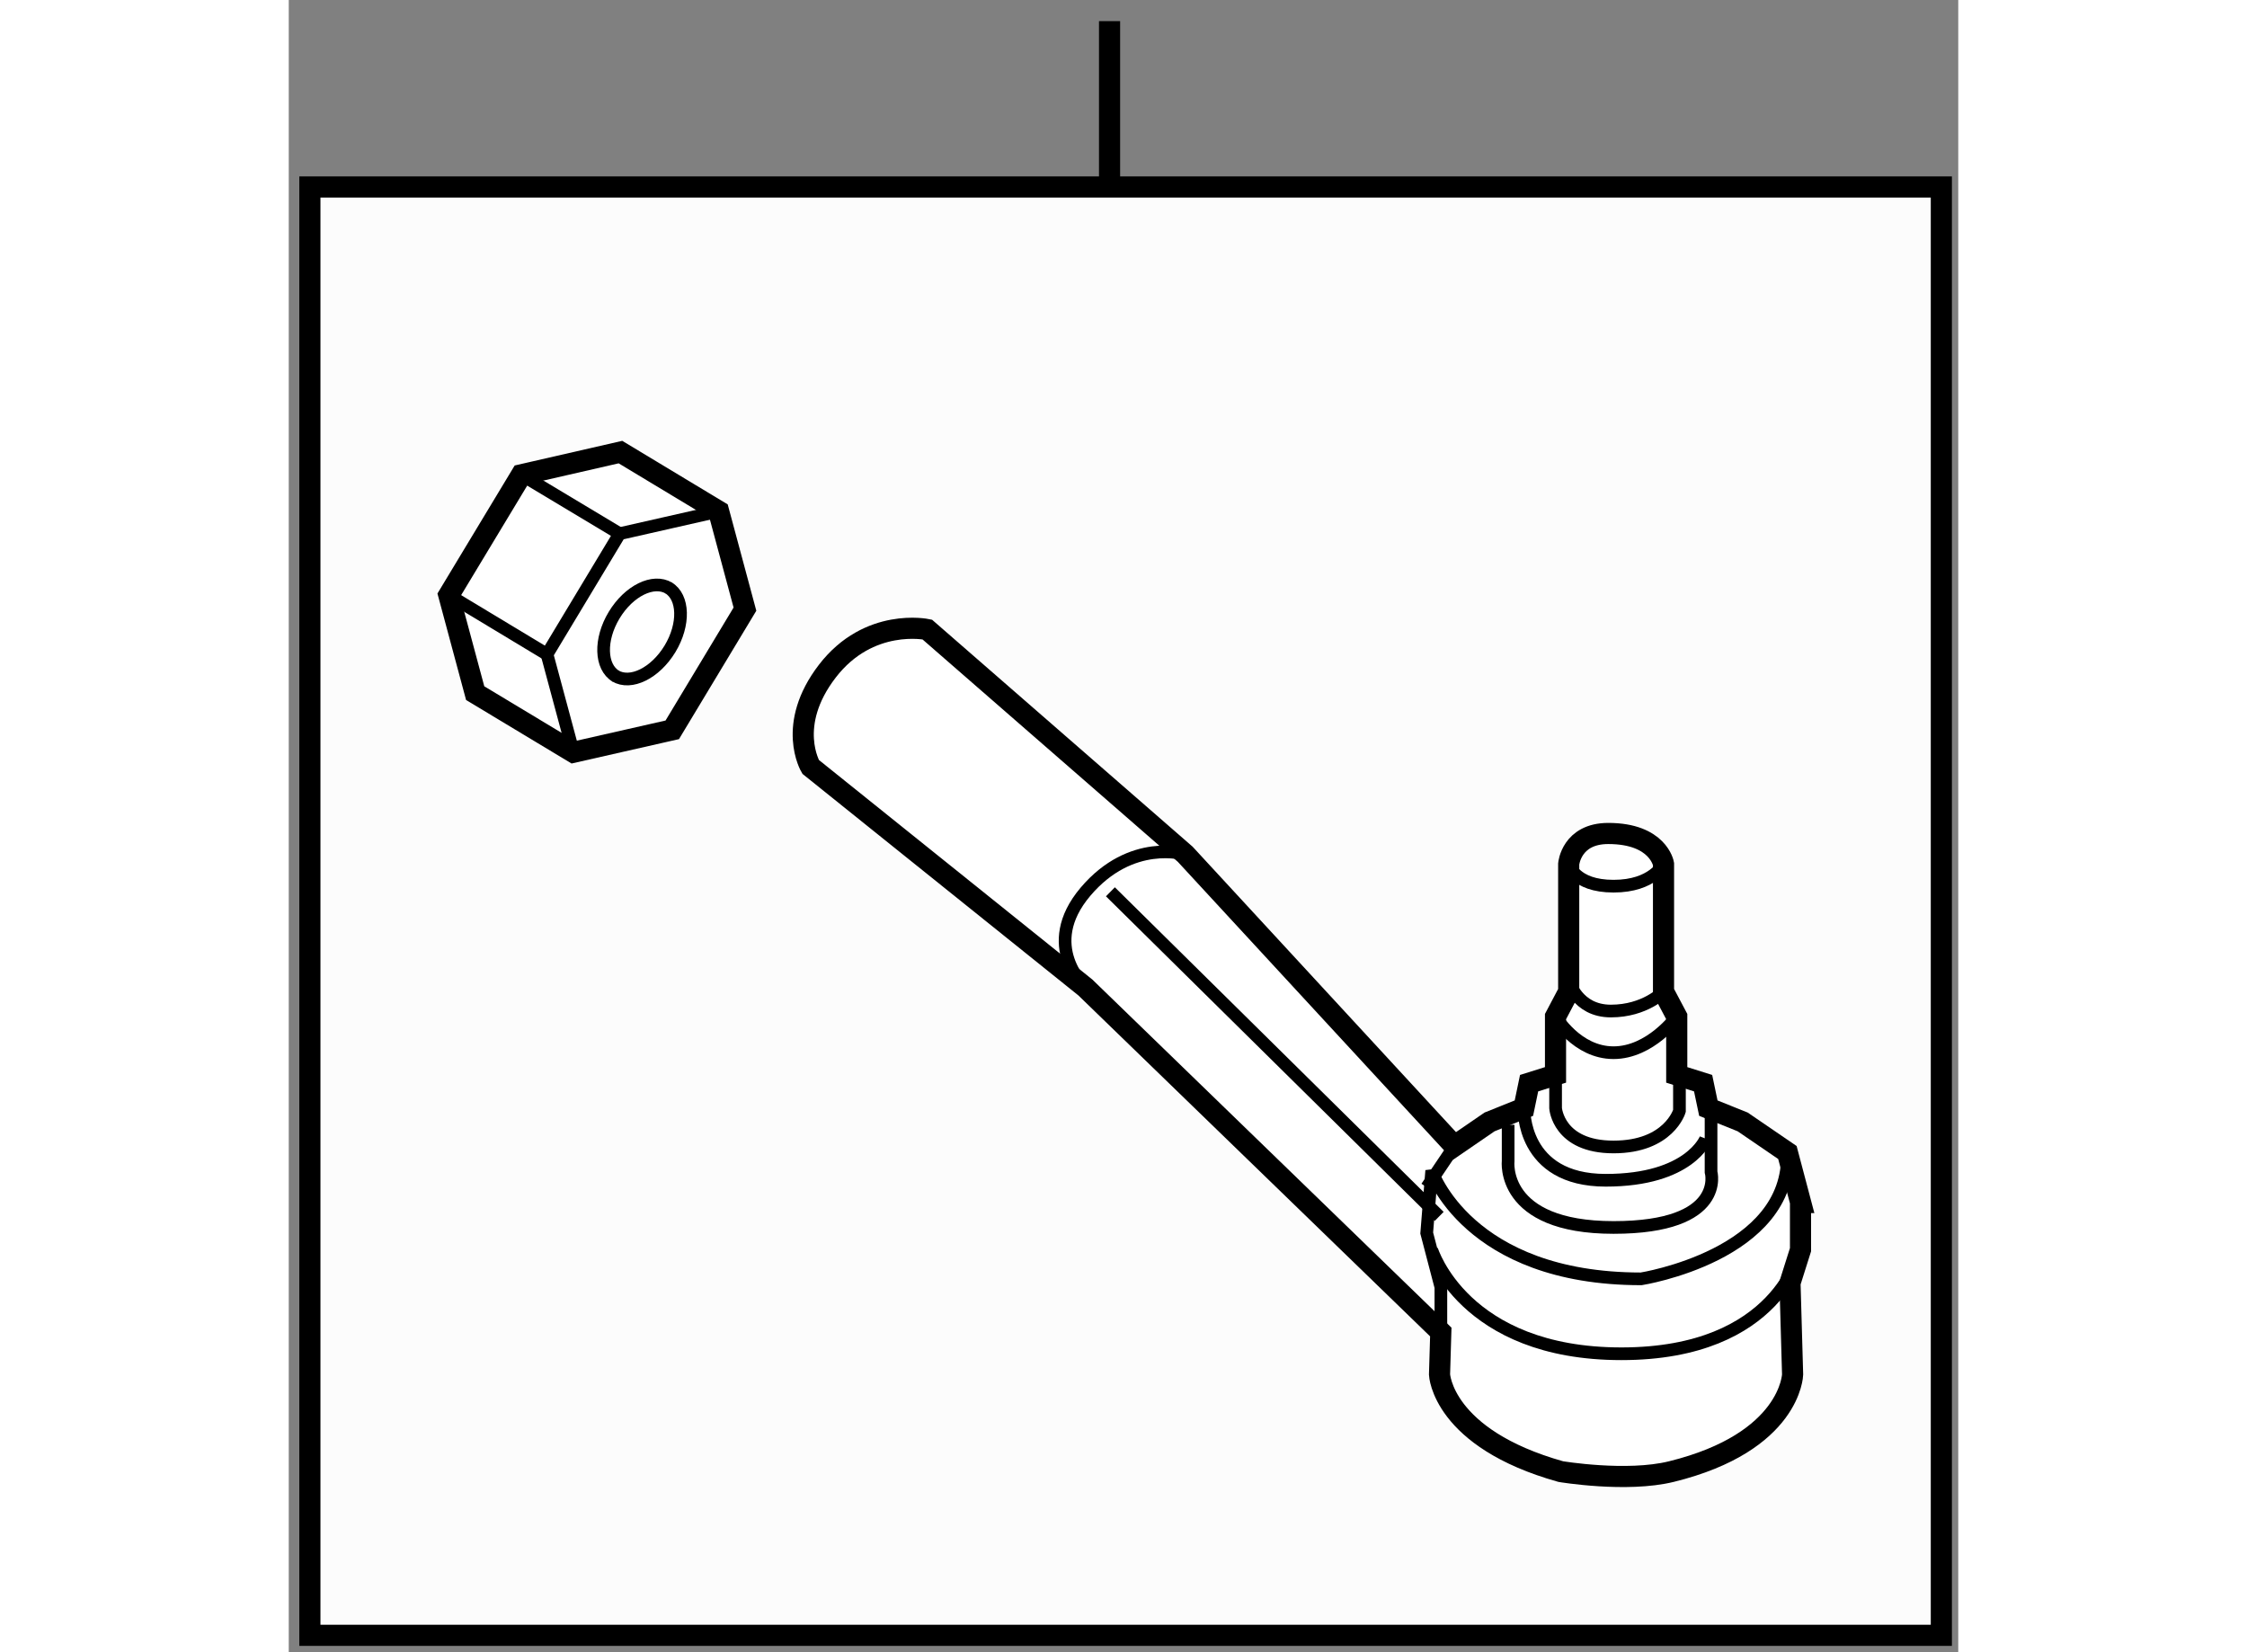 <?xml version="1.0" encoding="utf-8"?>
<!-- Generator: Adobe Illustrator 15.1.0, SVG Export Plug-In . SVG Version: 6.00 Build 0)  -->
<!DOCTYPE svg PUBLIC "-//W3C//DTD SVG 1.1//EN" "http://www.w3.org/Graphics/SVG/1.1/DTD/svg11.dtd">
<svg version="1.1" xmlns="http://www.w3.org/2000/svg" xmlns:xlink="http://www.w3.org/1999/xlink" x="0px" y="0px" width="244.8px"
	 height="180px" viewBox="80.648 129.319 39.51 39.101" enable-background="new 0 0 244.8 180" xml:space="preserve">
	
<rect x="80.648" y="129.319" width="39.51" height="39.101" fill="#808080" stroke="none"/>
	
<g><rect x="81.148" y="133.744" fill="#FCFCFC" stroke="#000000" stroke-width="0.5" width="38.61" height="34.276"></rect><line fill="none" stroke="#000000" stroke-width="0.5" x1="100.073" y1="133.744" x2="100.073" y2="129.819"></line></g><g><polygon fill="#FFFFFF" stroke="#000000" stroke-width="0.5" points="90.821,141.418 91.444,143.735 89.724,146.591 
			87.384,147.122 85.06,145.723 84.436,143.403 86.154,140.555 88.498,140.018 		"></polygon><path fill="none" stroke="#000000" stroke-width="0.3" d="M89.645,143.237c-0.368-0.221-0.948,0.062-1.297,0.641
			c-0.348,0.577-0.328,1.225,0.042,1.445"></path><path fill="none" stroke="#000000" stroke-width="0.3" d="M88.373,145.314c0.37,0.221,0.948-0.065,1.297-0.639
			c0.349-0.578,0.33-1.227-0.039-1.446"></path><polyline fill="none" stroke="#000000" stroke-width="0.3" points="87.384,147.122 86.76,144.804 88.479,141.949 90.821,141.418 
					"></polyline><line fill="none" stroke="#000000" stroke-width="0.3" x1="86.154" y1="140.555" x2="88.479" y2="141.949"></line><line fill="none" stroke="#000000" stroke-width="0.3" x1="84.436" y1="143.403" x2="86.76" y2="144.804"></line></g><g><path fill="#FFFFFF" stroke="#000000" stroke-width="0.5" d="M116.428,157.777l-0.313-1.183l-1.059-0.724l-0.812-0.326
			l-0.124-0.591l-0.624-0.196v-1.38l-0.313-0.591v-3.022c0,0-0.123-0.72-1.308-0.72c-0.874,0-0.936,0.72-0.936,0.72v3.022
			l-0.312,0.591v1.38l-0.625,0.196l-0.123,0.591l-0.813,0.326l-0.831,0.57l-6.371-6.904l-6.106-5.319c0,0-1.379-0.295-2.364,0.985
			s-0.395,2.266-0.395,2.266l6.501,5.22l8.412,8.154l-0.03,1.006c0,0,0.063,1.509,2.868,2.297c0,0,1.56,0.262,2.62,0
			c2.827-0.696,2.868-2.297,2.868-2.297l-0.062-2.166l0.249-0.788V157.777z"></path><path fill="none" stroke="#000000" stroke-width="0.3" d="M107.697,158.895c0,0,0.75,2.462,4.489,2.462
			c3.743,0,4.241-2.462,4.241-2.462"></path><path fill="none" stroke="#000000" stroke-width="0.3" d="M109.506,155.939v0.853c0,0-0.188,1.576,2.494,1.576
			s2.308-1.314,2.308-1.314v-1.509"></path><path fill="none" stroke="#000000" stroke-width="0.3" d="M109.881,155.545c0,0-0.064,1.706,1.934,1.706
			c1.994,0,2.368-0.985,2.368-0.985"></path><path fill="none" stroke="#000000" stroke-width="0.3" d="M110.629,154.758v0.787c0,0,0.062,0.918,1.371,0.918
			c1.311,0,1.56-0.853,1.56-0.853v-0.853"></path><path fill="none" stroke="#000000" stroke-width="0.3" d="M110.629,153.378c0,0,0.499,0.854,1.371,0.854
			c0.873,0,1.496-0.854,1.496-0.854"></path><path fill="none" stroke="#000000" stroke-width="0.3" d="M110.94,152.522c0,0,0.188,0.724,0.997,0.724
			c0.811,0,1.246-0.459,1.246-0.459"></path><path fill="none" stroke="#000000" stroke-width="0.3" d="M110.94,149.765c0,0,0.124,0.526,1.06,0.526
			c0.935,0,1.184-0.526,1.184-0.526"></path><path fill="none" stroke="#000000" stroke-width="0.3" d="M101.866,149.537c0,0-1.28-0.395-2.364,0.887
			c-1.083,1.28,0,2.265,0,2.265"></path><line fill="none" stroke="#000000" stroke-width="0.3" x1="100.093" y1="150.424" x2="107.874" y2="158.106"></line><path fill="none" stroke="#000000" stroke-width="0.3" d="M107.914,160.843v-1.063l-0.335-1.28l0.118-1.478
			c0,0,0.842,2.562,4.957,2.562c0,0,3.554-0.558,3.46-2.989"></path><line fill="none" stroke="#000000" stroke-width="0.3" x1="108.237" y1="156.441" x2="107.579" y2="157.417"></line></g>


</svg>